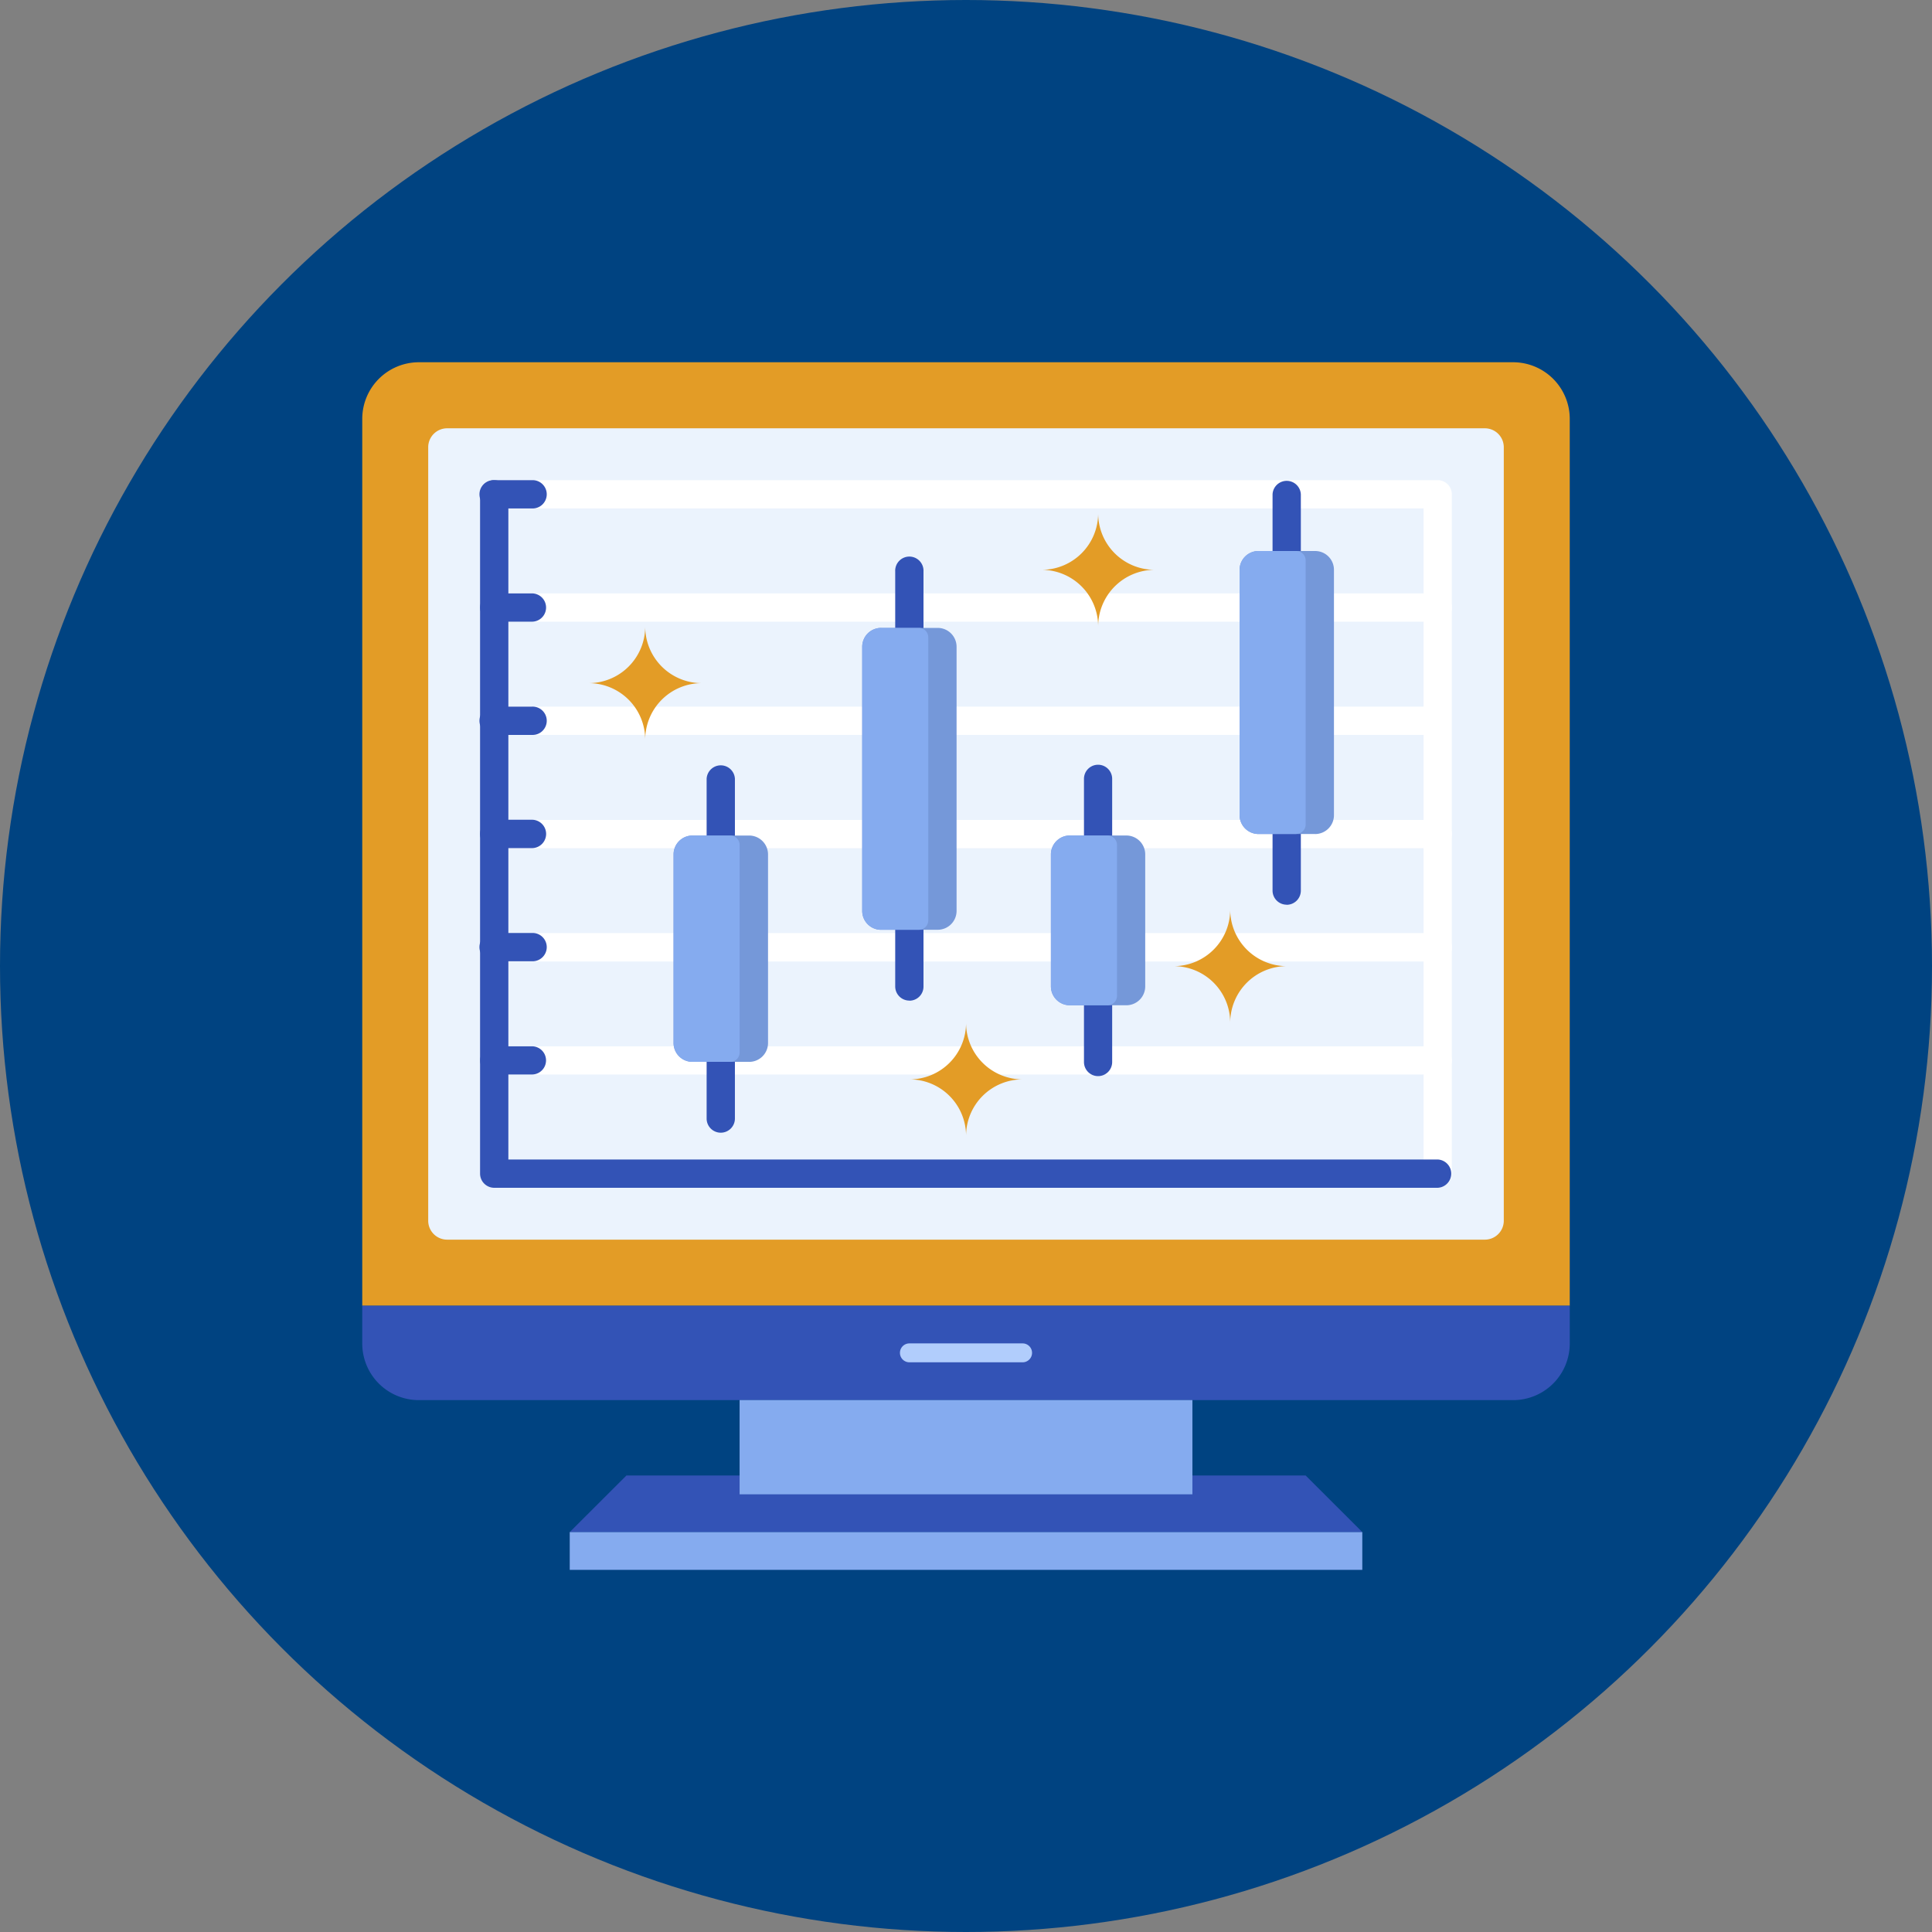 <svg xmlns="http://www.w3.org/2000/svg" xmlns:xlink="http://www.w3.org/1999/xlink" width="64" height="64" viewBox="0 0 64 64">
  <rect x="0" y="0" width="64" height="64" fill="#808080" stroke="none"/>
  <defs>
    <clipPath id="clip-path">
      <rect id="Rectangle_10282" data-name="Rectangle 10282" width="40" height="40.003" fill="none"/>
    </clipPath>
  </defs>
  <g id="Group_4217" data-name="Group 4217" transform="translate(0 -82)">
    <circle id="Ellipse_52" data-name="Ellipse 52" cx="32" cy="32" r="32" transform="translate(0 82)" fill="#004381"/>
    <g id="Group_4166" data-name="Group 4166" transform="translate(12 94)">
      <g id="Group_4165" data-name="Group 4165" transform="translate(0 0)" clip-path="url(#clip-path)">
        <path id="Path_2473" data-name="Path 2473" d="M40,31.253H0V1.877A1.877,1.877,0,0,1,1.874,0H38.126A1.877,1.877,0,0,1,40,1.877Z" transform="translate(0 0)" fill="#e39c26"/>
        <path id="Path_2474" data-name="Path 2474" d="M39.666,31.545H5.291a.627.627,0,0,1-.629-.625V5.294a.627.627,0,0,1,.629-.626H39.666a.628.628,0,0,1,.626.626V30.92a.628.628,0,0,1-.626.625" transform="translate(-2.477 -2.48)" fill="#ebf3fd"/>
        <path id="Path_2475" data-name="Path 2475" d="M38.126,69.8H1.874A1.875,1.875,0,0,1,0,67.921V66.673H40v1.248A1.875,1.875,0,0,1,38.126,69.8" transform="translate(0 -35.419)" fill="#3353b6"/>
        <path id="Path_2476" data-name="Path 2476" d="M42.06,69.962H38.31a.313.313,0,1,1,0-.626H42.06a.313.313,0,0,1,0,.626" transform="translate(-20.185 -36.834)" fill="#b1cdfc"/>
        <path id="Path_2477" data-name="Path 2477" d="M39.04,78.672h-22.5l-1.877,1.874H40.917Z" transform="translate(-7.789 -41.794)" fill="#3353b6"/>
        <rect id="Rectangle_10280" data-name="Rectangle 10280" width="15" height="3.122" transform="translate(12.5 34.379)" fill="#85abef"/>
        <rect id="Rectangle_10281" data-name="Rectangle 10281" width="26.255" height="1.252" transform="translate(6.873 38.752)" fill="#85abef"/>
        <path id="Path_2478" data-name="Path 2478" d="M40.054,31.774a.47.47,0,0,1-.47-.47V9.27H8.8a.469.469,0,1,1,0-.937H40.054a.468.468,0,0,1,.467.47V31.3a.469.469,0,0,1-.467.47" transform="translate(-4.427 -4.427)" fill="#fff"/>
        <path id="Path_2479" data-name="Path 2479" d="M40.054,17.272H8.8a.468.468,0,1,1,0-.937H40.054a.468.468,0,0,1,0,.937" transform="translate(-4.427 -8.678)" fill="#fff"/>
        <path id="Path_2480" data-name="Path 2480" d="M40.054,25.273H8.8a.469.469,0,1,1,0-.937H40.054a.469.469,0,0,1,0,.937" transform="translate(-4.427 -12.928)" fill="#fff"/>
        <path id="Path_2481" data-name="Path 2481" d="M40.054,33.278H8.8a.467.467,0,1,1,0-.934H40.054a.467.467,0,0,1,0,.934" transform="translate(-4.427 -17.182)" fill="#fff"/>
        <path id="Path_2482" data-name="Path 2482" d="M40.054,41.279H8.8a.47.47,0,0,1,0-.94H40.054a.47.47,0,0,1,0,.94" transform="translate(-4.427 -21.43)" fill="#fff"/>
        <path id="Path_2483" data-name="Path 2483" d="M40.054,49.274H8.8a.467.467,0,1,1,0-.934H40.054a.467.467,0,0,1,0,.934" transform="translate(-4.427 -25.68)" fill="#fff"/>
        <path id="Path_2484" data-name="Path 2484" d="M24.806,40.633a.468.468,0,0,1-.47-.47V28.911a.469.469,0,0,1,.937,0V40.163a.469.469,0,0,1-.467.47" transform="translate(-12.928 -15.111)" fill="#3353b6"/>
        <path id="Path_2485" data-name="Path 2485" d="M38.133,28.464a.469.469,0,0,1-.47-.467V14.246a.469.469,0,1,1,.937,0V28a.467.467,0,0,1-.467.467" transform="translate(-20.008 -7.318)" fill="#3353b6"/>
        <path id="Path_2486" data-name="Path 2486" d="M51.47,38.759a.467.467,0,0,1-.467-.47V28.911a.467.467,0,1,1,.934,0v9.378a.467.467,0,0,1-.467.47" transform="translate(-27.095 -15.111)" fill="#3353b6"/>
        <path id="Path_2487" data-name="Path 2487" d="M64.8,22.4a.467.467,0,0,1-.467-.467V8.807a.469.469,0,0,1,.937,0V21.936a.469.469,0,0,1-.47.467" transform="translate(-34.178 -4.431)" fill="#3353b6"/>
        <path id="Path_2488" data-name="Path 2488" d="M64.5,22.715H62.625A.627.627,0,0,1,62,22.089V13.963a.624.624,0,0,1,.626-.623H64.5a.622.622,0,0,1,.626.623v8.127a.625.625,0,0,1-.626.626" transform="translate(-32.937 -7.087)" fill="#7598d9"/>
        <path id="Path_2489" data-name="Path 2489" d="M63.876,22.715H62.625A.627.627,0,0,1,62,22.089V13.963a.624.624,0,0,1,.626-.623h1.251a.311.311,0,0,1,.311.311V22.4a.313.313,0,0,1-.311.311" transform="translate(-32.937 -7.087)" fill="#85abef"/>
        <path id="Path_2490" data-name="Path 2490" d="M51.165,39.068H49.291a.626.626,0,0,1-.625-.623V34.069a.626.626,0,0,1,.625-.625h1.874a.626.626,0,0,1,.625.625v4.376a.626.626,0,0,1-.625.623" transform="translate(-25.853 -17.767)" fill="#7598d9"/>
        <path id="Path_2491" data-name="Path 2491" d="M50.54,39.068H49.291a.626.626,0,0,1-.625-.623V34.069a.626.626,0,0,1,.625-.625H50.54a.314.314,0,0,1,.315.314v5a.313.313,0,0,1-.315.311" transform="translate(-25.853 -17.767)" fill="#85abef"/>
        <path id="Path_2492" data-name="Path 2492" d="M37.831,28.776H35.958a.625.625,0,0,1-.626-.625V19.4a.625.625,0,0,1,.626-.625h1.874a.626.626,0,0,1,.626.625v8.75a.626.626,0,0,1-.626.625" transform="translate(-18.77 -9.975)" fill="#7598d9"/>
        <path id="Path_2493" data-name="Path 2493" d="M37.209,28.776H35.958a.625.625,0,0,1-.626-.625V19.4a.625.625,0,0,1,.626-.625h1.251a.312.312,0,0,1,.311.311v9.375a.313.313,0,0,1-.311.314" transform="translate(-18.77 -9.975)" fill="#85abef"/>
        <path id="Path_2494" data-name="Path 2494" d="M24.5,40.942H22.625A.624.624,0,0,1,22,40.32v-6.25a.626.626,0,0,1,.626-.625H24.5a.627.627,0,0,1,.629.625v6.25a.625.625,0,0,1-.629.623" transform="translate(-11.687 -17.767)" fill="#7598d9"/>
        <path id="Path_2495" data-name="Path 2495" d="M23.876,40.942H22.625A.624.624,0,0,1,22,40.32v-6.25a.626.626,0,0,1,.626-.625h1.251a.313.313,0,0,1,.311.314v6.873a.311.311,0,0,1-.311.311" transform="translate(-11.687 -17.767)" fill="#85abef"/>
        <path id="Path_2496" data-name="Path 2496" d="M40.054,31.778H8.8a.47.47,0,0,1-.47-.47V8.807a.468.468,0,0,1,.937,0V30.841H40.054a.469.469,0,0,1,0,.937" transform="translate(-4.427 -4.431)" fill="#3353b6"/>
        <path id="Path_2497" data-name="Path 2497" d="M10.052,49.274H8.8a.467.467,0,1,1,0-.934h1.248a.467.467,0,1,1,0,.934" transform="translate(-4.427 -25.68)" fill="#3353b6"/>
        <path id="Path_2498" data-name="Path 2498" d="M10.052,41.269H8.8a.469.469,0,1,1,0-.937h1.248a.469.469,0,1,1,0,.937" transform="translate(-4.427 -21.426)" fill="#3353b6"/>
        <path id="Path_2499" data-name="Path 2499" d="M10.052,33.271H8.8a.47.47,0,0,1,0-.94h1.248a.47.47,0,1,1,0,.94" transform="translate(-4.427 -17.176)" fill="#3353b6"/>
        <path id="Path_2500" data-name="Path 2500" d="M10.052,25.273H8.8a.469.469,0,1,1,0-.937h1.248a.469.469,0,1,1,0,.937" transform="translate(-4.427 -12.928)" fill="#3353b6"/>
        <path id="Path_2501" data-name="Path 2501" d="M10.052,17.272H8.8a.468.468,0,1,1,0-.937h1.248a.468.468,0,1,1,0,.937" transform="translate(-4.427 -8.678)" fill="#3353b6"/>
        <path id="Path_2502" data-name="Path 2502" d="M10.052,9.27H8.8a.469.469,0,1,1,0-.937h1.248a.469.469,0,1,1,0,.937" transform="translate(-4.427 -4.427)" fill="#3353b6"/>
        <path id="Path_2503" data-name="Path 2503" d="M16,20.549a1.874,1.874,0,0,1,1.874,1.874,1.874,1.874,0,0,1,1.874-1.874,1.875,1.875,0,0,1-1.874-1.877A1.875,1.875,0,0,1,16,20.549" transform="translate(-8.501 -9.919)" fill="#e39c26"/>
        <path id="Path_2504" data-name="Path 2504" d="M48.008,12.545a1.877,1.877,0,0,1,1.874,1.877,1.877,1.877,0,0,1,1.874-1.877,1.872,1.872,0,0,1-1.874-1.874,1.873,1.873,0,0,1-1.874,1.874" transform="translate(-25.504 -5.669)" fill="#e39c26"/>
        <path id="Path_2505" data-name="Path 2505" d="M57.338,40.549a1.872,1.872,0,0,1,1.874,1.874,1.877,1.877,0,0,1,1.877-1.874,1.877,1.877,0,0,1-1.877-1.877,1.873,1.873,0,0,1-1.874,1.877" transform="translate(-30.46 -20.544)" fill="#e39c26"/>
        <path id="Path_2506" data-name="Path 2506" d="M38.672,48.554a1.871,1.871,0,0,1,1.874,1.874,1.872,1.872,0,0,1,1.874-1.874,1.874,1.874,0,0,1-1.874-1.874,1.872,1.872,0,0,1-1.874,1.874" transform="translate(-20.544 -24.798)" fill="#e39c26"/>
      </g>
    </g>
  </g>
</svg>
